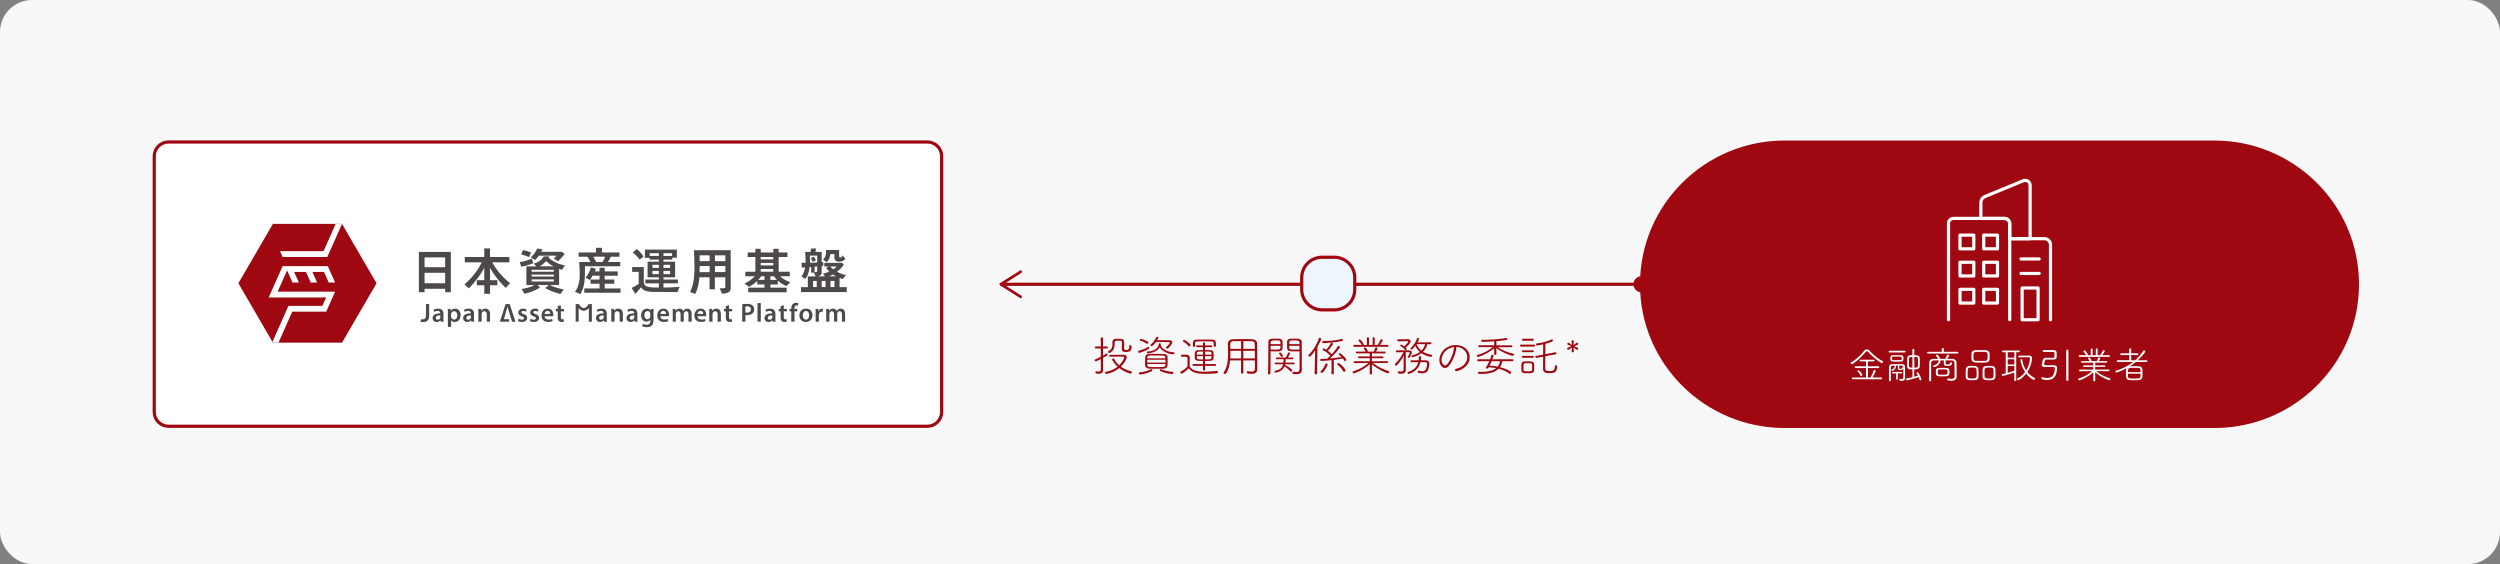 <svg width="780" height="176" fill="none" xmlns="http://www.w3.org/2000/svg"><rect width="100%" height="100%" fill="#808080" stroke="none"/><g clip-path="url(#clip0_20167_24715)"><rect width="780" height="176" rx="10" fill="#F8F8F8"/><path d="M289.324 44.297H52.59c-2.467 0-4.467 1.986-4.467 4.435v79.826c0 2.449 2 4.435 4.467 4.435h236.734c2.467 0 4.468-1.986 4.468-4.435V48.732c0-2.45-2.001-4.435-4.468-4.435z" fill="#fff" stroke="#9F0810" stroke-miterlimit="10"/><path d="M106.702 69.844H85.145l-10.77 18.538 10.77 18.531h21.557l10.778-18.53-10.778-18.54z" fill="#9F0810"/><path d="M88.179 80.177l-.812-1.815h13.575l3.782-8.518h1.993l-4.593 10.333H88.179zm-3.285 26.735l5.09-11.467h.18v-.008l10.424-.007 1.166-2.613H83.822l4.357-9.786h14.095l2.277 5.124h-1.993l-1.473-3.317h-3.617l1.474 3.317h-1.994l-1.473-3.317H91.78l1.473 3.317h-2.001l-1.678-3.786-2.955 6.64h17.932l-2.773 6.227H91.181l-4.294 9.676h-1.993z" fill="#fff"/><path d="M138.887 91.156v-1.048h-6.421v1.048h-1.78V78.602h9.974v12.554h-1.781.008zm0-10.841h-6.421v3.058h6.421v-3.058zm0 4.795h-6.421v3.27h6.421v-3.27zm14.008-4.92h6.028v1.667h-5.334c1.386 2.55 3.325 4.709 5.578 6.508l-1.379 1.47c-1.906-1.845-3.608-3.957-4.893-6.273v3.857h2.285v1.588h-2.285v2.667h-1.796v-2.668h-2.34V87.42h2.34v-3.89c-1.268 2.37-2.931 4.474-4.774 6.438l-1.434-1.213c2.143-1.83 4.215-4.333 5.397-6.899h-5.271V80.19h6.074v-2.683h1.797v2.683h.007zm13.52 1.91c-1.135.484-2.75.993-3.798 1.102l-.48-1.447c1.3-.164 2.6-.524 3.766-1.08l.512 1.424zm-3.238-4.084c.859.18 1.709.423 2.521.798l-.662 1.408c-.772-.375-1.599-.633-2.434-.852l.575-1.354zm11.274 10.904h-2.883c1.118.634 3.08 1.158 4.349 1.393l-1.072 1.408c-1.662-.423-3.262-1.002-4.743-1.846l1.119-.947h-3.475l.733.767c-1.268.876-3.364 1.682-4.853 1.932l-.906-1.47c1.3-.196 2.899-.51 4.002-1.229h-2.49v-5.82h3.128l-.819-.852c1.268-.391 2.505-1.017 3.081-2.253h1.725a4.84 4.84 0 01-.181.407c1.481 1.29 3.175 2.041 5.105 2.37l-.937 1.408c-.3-.102-.591-.196-.891-.313v5.053l.008-.008zm-6.319-9.136c-.378.493-.756.962-1.236 1.353l-1.285-.868a7.618 7.618 0 001.994-2.73l1.631.22c-.064.21-.308.664-.402.797h6.5l.843.72a69.01 69.01 0 01-2.025 2.237l-1.379-.837c.315-.282.575-.571.859-.9h-5.5v.008zm4.673 4.396h-6.934v.602h6.934v-.602zm0 1.502h-6.934v.587h6.934v-.587zm-6.934 1.486v.657h6.934v-.657h-6.934zm4.531-5.734a7.884 7.884 0 01-2.041 1.667h4.365c-.859-.438-1.647-.978-2.324-1.666zm12.103 1.651v1.244c0 2.503-.048 5.264-1.466 7.439l-1.646-.774a6.233 6.233 0 001.071-2.112c.394-1.26.41-2.394.41-3.7 0-1.142-.103-2.292-.15-3.434h3.506c-.299-.556-.575-1.127-.937-1.65h-2.766v-1.323h5.413V77.32h1.875v1.455h5.452v1.322h-2.718a8.734 8.734 0 01-.875 1.65h3.837v1.338h-11.014.008zm4.546 1.596v-1.15h1.615v1.15h4.065v1.338h-4.065v1.189h2.994v1.322h-2.994V90h4.94v1.338H182.3V90h4.759v-1.47h-2.813v-1.322h2.813v-1.19h-2.175c-.244.454-.512.9-.827 1.323l-1.363-.704c.772-.947 1.379-2.026 1.678-3.223l1.544.461c-.102.282-.26.65-.331.798h1.466v.008zm-1.931-4.592c.316.54.607 1.096.891 1.65h1.962a5.964 5.964 0 00.803-1.65h-3.656zm14.441.915l1.237-.978a9.898 9.898 0 00-2.072-2.292l-1.331 1.01c.772.586 1.599 1.454 2.174 2.252l-.008.008z" fill="#4C4948"/><path d="M207.007 89.71v-1.314h4.491v-1.173h-4.491v-.704h3.625v-4.874h-3.625v-.657h2.734v-.57h1.434v-2.55h-9.958v2.596h1.434v.524h2.915v.657h-3.522v4.874h3.522v.704h-4.215v1.173h4.215v1.322c-1.127 0-2.876-.016-3.853-.376-.756-.281-.843-1.063-.843-1.752v-4.263h-3.64v1.502h2.041v3.763c-.71.453-1.45.883-2.207 1.243l1.167 1.878s1.544-1.8 1.796-2.089c.284.54.804.9 1.363 1.11.662.243 1.584.314 2.371.33 2.537.03 5.074.046 7.603.062l.678-1.635c-1.678.14-3.356.203-5.035.219zm0-10.716h2.671v.852h-2.671v-.852zm0 3.63h2.057v.946h-2.057v-.947zm0 1.916h2.057v.993h-2.057v-.993zm-4.301-4.694v-.852h2.852v.852h-2.852zm.858 2.777h1.994v.947h-1.994v-.947zm0 2.91v-.993h1.994v.993h-1.994zm14.656.962c-.15 1.799-.512 3.582-1.3 5.217l-1.615-.618c1.221-2.417 1.363-5.264 1.363-7.924 0-1.697-.079-3.418-.166-5.115h11.472v11.944c0 1.377-1.647 1.588-2.703 1.62l-.724-1.667c.362 0 1.331 0 1.528-.062.15-.047.228-.149.228-.344v-3.043h-3.261v3.77h-1.663v-3.77h-3.175l.016-.008zm3.183-1.596v-1.877h-3.112v1.08c0 .265 0 .523-.016.797h3.128zm0-3.434v-1.799h-3.112v1.8h3.112zm4.916-1.799h-3.262v1.8h3.262v-1.8zm0 3.348h-3.262v1.877h3.262v-1.877zm19.122 6.736v1.439h-12v-1.44h5.09v-.993h-2.269v-1.095a10.532 10.532 0 01-2.616 1.83l-1.363-1.064c1.221-.492 2.285-1.306 3.207-2.237h-2.963v-1.408h3.144v-4.607h-2.403v-1.408h2.403v-1.142h1.678v1.142h3.916v-1.142h1.678v1.142h2.734v1.408h-2.734v4.607h3.475v1.408h-3.01a8.206 8.206 0 003.159 1.846l-1.181 1.228a8.989 8.989 0 01-2.703-1.728v1.228h-2.324v.993h5.09l-.008-.008zm-6.918-3.56h-1.024a9.14 9.14 0 01-.938 1.127h1.962V86.19zm-1.182-5.248h3.916v-.767h-3.916v.767zm3.916 1.095h-3.916v.766h3.916v-.766zm0 1.893h-3.916v.852h3.916v-.852zm.213 2.26h-1.119v1.127h2.056a9.705 9.705 0 01-.937-1.127zm8.698-2.69l-.102-1.495h1.252c.016-.242.016-.508.016-.75 0-.884-.047-1.768-.15-2.644h1.702l.166-1.064h1.544l-.165 1.064h1.938v3.168c.165-.016.315-.032.48-.047v1.228c-.165.016-.315.031-.48.031v2.057c0 .704-.638 1.002-1.237 1.174h2.237l-.559-.9a7.747 7.747 0 001.946-.587 9.896 9.896 0 01-1.008-1.141l.772-.462h-1.332v-1.127h5.547l.528.556c-.528.9-1.332 1.588-2.128 2.221a8.973 8.973 0 002.797 1.017l-.969 1.275-1.024-.344v2.847h2.253v1.557h-14.276v-1.556h2.127v-3.349h2.419l-.496-1.157h-.883v-1.784c-.086.016-.299.016-.48.032-.166 1.243-.497 2.76-1.363 3.707l-1.222-.797c.678-.767 1.025-1.815 1.151-2.809-.229.016-1.017.086-1.017.086l.016-.007zm4.806-3.755h-2.308c.031.75.047 1.486.047 2.237.756-.016 1.497-.047 2.253-.078v-2.16h.008zm-1.134.344c.331.313.543.72.709 1.142l-.969.477a3.956 3.956 0 00-.623-1.126l.891-.493h-.008zm-.166 7.572v1.909h1.15v-1.91h-1.15zm.489-2.714c.283-.016.803-.032.803-.407v-1.408c-.26.016-.543.047-.803.063v1.752zm2.206 2.714v1.909h1.205v-1.91h-1.205zm2.686-8.37c-.102 1.033-.378 1.83-1.15 2.55l-1.111-.86c.757-.704.93-1.486.93-2.488 0-.164 0-.328-.016-.492h4.097v1.783c0 .297.039.508.331.579.292.07.646-.313.764-.72 0 0 .615.814.828 1.197-.379.399-1.08.83-1.978.83-.622 0-1.41-.368-1.41-1.182v-1.197h-1.285zm-.362 6.93h2.143c-.331-.18-.662-.375-.969-.586-.378.211-.756.407-1.166.587h-.008zm2.387-3.09h-2.088c.316.314.662.619 1.025.9.394-.258.74-.57 1.071-.9h-.008zm-1.962 6.439h1.237v-1.91h-1.237v1.909zm-126.235 8.833c0 .954-.354 1.22-.929 1.22h-.623l-.126.845h.851c1.103 0 1.844-.509 1.844-2.026v-3.567h-1.009v3.536l-.008-.008zm5.483-.428c0-.868-.37-1.674-1.654-1.674-.63 0-1.15.172-1.45.352l.197.657a2.131 2.131 0 011.08-.297c.709 0 .811.43.811.696v.062c-1.481-.008-2.379.501-2.379 1.502 0 .603.449 1.181 1.26 1.181.52 0 .938-.219 1.182-.531h.024l.063.438h.914a6.492 6.492 0 01-.055-.955v-1.44l.007.009zm-.992 1.001c0 .063 0 .149-.032.219-.086.29-.386.548-.788.548-.323 0-.575-.18-.575-.572 0-.602.686-.758 1.403-.743v.548h-.008zm4.649-2.676c-.606 0-1.079.251-1.37.705h-.016l-.047-.61h-.891c.016.375.032.797.032 1.322v4.271h1.008V99.93h.016c.205.321.622.532 1.127.532.914 0 1.828-.696 1.828-2.135 0-1.244-.765-2.026-1.687-2.026zm-.362 3.388a.924.924 0 01-.89-.704 1.028 1.028 0 01-.032-.274v-.61c0-.078.016-.172.04-.25a.95.95 0 01.906-.743c.646 0 .992.57.992 1.275 0 .782-.378 1.314-1.024 1.314l.008-.008zm6.239-1.713c0-.868-.371-1.674-1.655-1.674-.63 0-1.15.172-1.45.352l.197.657a2.131 2.131 0 011.08-.297c.709 0 .811.43.811.696v.062c-1.481-.008-2.379.501-2.379 1.502 0 .603.449 1.181 1.261 1.181.52 0 .937-.219 1.181-.531h.024l.063.438h.914a6.633 6.633 0 01-.055-.955v-1.44l.008.009zm-.993 1.001c0 .063 0 .149-.032.219-.086.29-.386.548-.787.548-.323 0-.576-.18-.576-.572 0-.602.686-.758 1.403-.743v.548h-.008zm4.555-2.676c-.67 0-1.103.376-1.276.69h-.024l-.047-.595h-.89c.023.344.031.727.031 1.18v2.793h1.024V98.03c0-.118 0-.235.04-.329.11-.305.386-.587.788-.587.551 0 .764.43.764 1.001v2.246h1.008v-2.363c0-1.26-.724-1.705-1.426-1.705l.008.008zm6.272-1.433l-1.781 5.507h2.907V99.6h-1.638c.362-1.275 1.047-3.692 1.111-3.927h.015c.079.32 1.395 4.709 1.395 4.709h1.087l-1.804-5.507h-1.292v-.008zm5.648 3.131c-.512-.18-.701-.305-.701-.555 0-.25.197-.415.559-.415.363 0 .678.133.851.227l.197-.712c-.228-.125-.614-.234-1.063-.234-.93 0-1.513.547-1.513 1.251 0 .47.323.892 1.103 1.158.496.172.662.313.662.579 0 .266-.197.438-.639.438-.362 0-.795-.149-1.032-.29l-.197.728c.3.164.733.281 1.222.281 1.063 0 1.631-.524 1.631-1.243-.008-.587-.347-.955-1.072-1.22l-.008.007zm3.719 0c-.512-.18-.701-.305-.701-.555 0-.25.197-.415.559-.415.362 0 .678.133.851.227l.197-.712c-.229-.125-.615-.234-1.064-.234-.929 0-1.512.547-1.512 1.251 0 .47.323.892 1.103 1.158.496.172.661.313.661.579 0 .266-.197.438-.638.438a2.28 2.28 0 01-1.032-.29l-.197.728c.3.164.733.281 1.221.281 1.064 0 1.631-.524 1.631-1.243-.008-.587-.346-.955-1.071-1.22l-.008.007zm3.814-1.698c-1.284 0-1.962 1.041-1.962 2.144 0 1.22.764 2.01 2.064 2.01.576 0 1.056-.109 1.403-.242l-.15-.696c-.307.117-.638.18-1.111.18-.638 0-1.213-.313-1.237-1.033h2.679c.016-.086.032-.235.032-.422 0-.876-.426-1.932-1.726-1.932l.008-.008zm-.993 1.66c.04-.408.307-.97.93-.97.677 0 .843.601.827.97h-1.765.008zm5.066-2.702l-.985.235v.899h-.575v.751h.575v1.87c0 .524.102.883.315 1.11.189.204.504.329.875.329.323 0 .583-.039.732-.102l-.015-.766a1.586 1.586 0 01-.394.046c-.386 0-.52-.25-.52-.735v-1.76h.961v-.75h-.961V95.25l-.008.008zm14.339 2.717c0-.868-.37-1.674-1.654-1.674-.63 0-1.15.172-1.45.352l.197.657a2.131 2.131 0 011.08-.297c.709 0 .811.43.811.696v.062c-1.481-.008-2.379.501-2.379 1.502 0 .603.449 1.181 1.26 1.181.52 0 .938-.219 1.182-.531h.024l.063.438h.914a6.492 6.492 0 01-.055-.955v-1.44l.007.009zm-.992 1.001c0 .063 0 .149-.032.219-.087.29-.386.548-.788.548-.323 0-.575-.18-.575-.572 0-.602.686-.758 1.403-.743v.548h-.008zm4.592-2.676c-.67 0-1.103.376-1.276.69h-.024l-.047-.595h-.891c.024.344.032.727.032 1.18v2.793h1.024V98.03c0-.118 0-.235.04-.329.11-.305.386-.587.787-.587.552 0 .765.43.765 1.001v2.246h1.008v-2.363c0-1.26-.725-1.705-1.426-1.705l.008.008zm5.941 1.675c0-.868-.37-1.674-1.654-1.674-.63 0-1.15.172-1.45.352l.197.657a2.131 2.131 0 011.08-.297c.709 0 .811.43.811.696v.062c-1.481-.008-2.379.501-2.379 1.502 0 .603.449 1.181 1.26 1.181.52 0 .938-.219 1.182-.531h.024l.063.438h.914a6.492 6.492 0 01-.055-.955v-1.44l.007.009zm-.984 1.001c0 .063 0 .149-.032.219-.087.29-.386.548-.788.548-.323 0-.575-.18-.575-.572 0-.602.685-.758 1.402-.743v.548h-.007zm5.128-2.049h-.016c-.189-.329-.552-.618-1.158-.618-.962 0-1.82.79-1.82 2.096 0 1.126.709 1.948 1.701 1.948.528 0 .938-.235 1.166-.587h.016v.344c0 .861-.496 1.205-1.15 1.205-.489 0-.914-.157-1.166-.305l-.221.759c.347.211.891.32 1.403.32.551 0 1.126-.117 1.544-.485.417-.375.591-.97.591-1.807v-2.252c0-.548.016-.877.031-1.142h-.882l-.039.531v-.007zm-.127 1.705c0 .117-.015.25-.039.36a.86.86 0 01-.819.602c-.631 0-.977-.548-.977-1.228 0-.806.417-1.299.985-1.299.425 0 .717.274.819.642a.97.97 0 01.031.266v.657zm4.137-2.332c-1.284 0-1.961 1.041-1.961 2.144 0 1.22.764 2.01 2.064 2.01.575 0 1.056-.109 1.402-.242l-.149-.696c-.308.117-.639.18-1.111.18-.639 0-1.214-.313-1.237-1.033h2.678c.016-.086.032-.235.032-.422 0-.876-.426-1.932-1.726-1.932l.008-.008zm-.992 1.66c.039-.408.307-.97.929-.97.678 0 .843.601.828.97h-1.765.008zm8.431-1.66c-.331 0-.583.079-.804.236a1.506 1.506 0 00-.496.5h-.016c-.173-.438-.583-.735-1.111-.735-.678 0-1.04.367-1.237.68h-.024l-.039-.586h-.875c.024.344.032.727.032 1.18v2.793h.985v-2.354c0-.117.016-.227.055-.329.087-.281.347-.57.725-.57.472 0 .693.39.693.946v2.3h.985v-2.386c0-.118.024-.235.047-.337.11-.289.363-.532.709-.532.489 0 .717.392.717 1.056v2.199h.985v-2.347c0-1.275-.677-1.721-1.339-1.721l.008.008zm4.159 0c-1.284 0-1.962 1.041-1.962 2.144 0 1.22.764 2.01 2.064 2.01.576 0 1.056-.109 1.403-.242l-.15-.696c-.307.117-.638.18-1.111.18-.638 0-1.213-.313-1.237-1.033h2.679c.016-.086.032-.235.032-.422 0-.876-.426-1.932-1.726-1.932l.008-.008zm-.993 1.66c.04-.408.308-.97.93-.97.678 0 .843.601.827.97h-1.765.008zm5.863-1.66c-.67 0-1.104.376-1.277.69h-.023l-.048-.595h-.89c.024.344.031.727.031 1.18v2.793h1.025V98.03c0-.118 0-.235.039-.329.11-.305.386-.587.788-.587.551 0 .764.43.764 1.001v2.246h1.009v-2.363c0-1.26-.725-1.705-1.426-1.705l.008.008zm3.955-1.042l-.985.235v.899h-.575v.751h.575v1.87c0 .524.102.883.315 1.11.189.204.504.329.875.329.323 0 .583-.039.732-.102l-.015-.766a1.586 1.586 0 01-.394.046c-.386 0-.52-.25-.52-.735v-1.76h.961v-.75h-.961V95.25l-.008.008zm5.672-.438c-.686 0-1.182.047-1.545.118v5.428h1.001v-2.073c.134.024.307.032.496.032.717 0 1.348-.188 1.749-.587.315-.297.481-.728.481-1.252s-.213-.946-.544-1.22c-.354-.297-.898-.446-1.638-.446zm-.048 2.722c-.205 0-.37-.007-.496-.039v-1.861c.11-.024.307-.047.583-.047.701 0 1.127.328 1.127.938 0 .642-.465 1.01-1.222 1.01h.008zm4.295-2.972h-1.024v5.797h1.024V94.57zm4.569 3.405c0-.868-.37-1.674-1.655-1.674-.63 0-1.15.172-1.449.352l.197.657a2.124 2.124 0 011.079-.297c.709 0 .811.43.811.696v.062c-1.481-.008-2.379.501-2.379 1.502 0 .603.449 1.181 1.261 1.181.52 0 .937-.219 1.182-.531h.023l.063.438h.914a6.633 6.633 0 01-.055-.955v-1.44l.008.009zm-.985 1.001c0 .063 0 .149-.032.219-.086.29-.386.548-.787.548-.323 0-.576-.18-.576-.572 0-.602.686-.758 1.403-.743v.548h-.008zm3.585-3.718l-.985.235v.899h-.575v.751h.575v1.87c0 .524.102.883.315 1.11.189.204.504.329.874.329.324 0 .584-.039.733-.102l-.016-.766a1.57 1.57 0 01-.393.046c-.387 0-.52-.25-.52-.735v-1.76h.961v-.75h-.961V95.25l-.008.008zm2.829-.39c-.346.328-.488.845-.488 1.353v.172h-.544v.75h.544v3.232h1.008v-3.231h.875v-.751h-.883v-.203c0-.493.174-.908.678-.908.181 0 .323.032.425.07l.071-.774a2.022 2.022 0 00-.646-.101c-.346 0-.748.11-1.048.383l.008.008zm4.128 1.432c-1.213 0-2.072.799-2.072 2.105s.875 2.049 2.009 2.049c1.024 0 2.056-.657 2.056-2.12 0-1.212-.795-2.041-1.993-2.041v.008zm-.031 3.435c-.615 0-.993-.58-.993-1.346 0-.665.291-1.345 1-1.345.71 0 .97.712.97 1.33 0 .797-.402 1.36-.977 1.36zm3.932-2.582h-.032l-.031-.758h-.883c.024.36.032.743.032 1.282v2.699h1.008v-2.057a1.8 1.8 0 01.032-.313c.086-.446.417-.759.906-.759.126 0 .213.016.299.031v-.946a1.097 1.097 0 00-.236-.023c-.426 0-.898.289-1.095.852v-.008zm6.956-.853c-.331 0-.583.079-.803.236a1.518 1.518 0 00-.497.5h-.015c-.174-.438-.583-.735-1.111-.735-.678 0-1.04.367-1.237.68h-.024l-.039-.586h-.875c.024.344.032.727.032 1.18v2.793h.984v-2.354c0-.117.016-.227.056-.329.086-.281.346-.57.724-.57.473 0 .694.39.694.946v2.3h.985v-2.386c0-.118.023-.235.047-.337.11-.289.362-.532.709-.532.488 0 .717.392.717 1.056v2.199h.985v-2.347c0-1.275-.678-1.721-1.34-1.721l.008.008zm-80.214-.19c-.883 0-1.497-1.243-1.497-1.243h-1.032v5.507h.937V96.08c.323.485.906.86 1.592.86.685 0 1.268-.368 1.591-.86v4.294h.938v-5.507h-1.032s-.615 1.244-1.497 1.244z" fill="#4C4948"/><path d="M343.444 112.028c-1.222.626-1.411.704-1.553.704a.324.324 0 01-.33-.321c0-.133.063-.25.228-.32a25.703 25.703 0 001.662-.775v-2.589h-1.544c-.213 0-.323-.156-.323-.305 0-.157.11-.321.323-.321h1.544l-.015-2.511c0-.242.189-.36.362-.36s.347.118.347.345v2.526h1.189c.213 0 .308.157.308.305 0 .157-.095.321-.308.321h-1.189v2.222c.331-.188.654-.399.977-.611a.294.294 0 01.134-.039c.157 0 .339.149.339.321 0 .188-.134.329-1.45 1.048v2.034c0 .211 0 1.158.016 1.635v.039c0 .735-.331 1.236-1.324 1.236-.457 0-1.072-.024-1.072-.423 0-.172.119-.344.323-.344h.056c.244.039.464.078.654.078.386 0 .646-.148.653-.641v-3.254h-.007zm1.725 4.639c-.213 0-.362-.188-.362-.376 0-.149.094-.282.307-.321a7.87 7.87 0 003.593-1.58c-1.182-1.079-1.718-2.057-1.718-2.237 0-.18.213-.305.386-.305.11 0 .197.039.252.133a6.71 6.71 0 001.552 1.979c1.001-.97 1.568-2.182 1.568-2.409 0-.157-.11-.282-.386-.282h-1.859c-.78 0-1.608 0-2.143.016-.189 0-.284-.149-.284-.29 0-.156.095-.305.284-.305h4.136c.693 0 1.056.321 1.056.775 0 .399-.646 1.768-1.852 2.925.843.61 1.891 1.103 3.16 1.44.189.054.283.195.283.344 0 .195-.134.383-.401.383-.213 0-1.899-.477-3.522-1.744-1.86 1.525-3.766 1.846-4.058 1.846l.008.008zm6.114-6.853c-1.182 0-1.269-.438-1.269-.985 0-.399.016-1.009.016-1.58v-.415c0-.555-.346-.555-.992-.555-.308 0-.599.015-.788.023-.323.024-.481.211-.481.555 0 1.463-.079 2.371-1.418 3.192a.445.445 0 01-.244.078.381.381 0 01-.386-.36c0-.109.055-.195.173-.266 1.087-.547 1.182-1.306 1.182-2.338v-.454c0-.493.283-.954 1.016-.986.268-.015.591-.023.953-.023 1.419 0 1.686.156 1.686 1.463 0 .547-.015 1.087-.015 1.541 0 .414.244.492.614.492.859 0 1.009-.242 1.009-1.251 0-.172.157-.266.323-.266.378 0 .378.266.378.438 0 1.572-.764 1.689-1.741 1.689l-.016.008zm4.175.266c-.244 0-.362-.172-.362-.344 0-.148.078-.281.268-.336 1.032-.266 1.969-.626 2.718-1.126a.295.295 0 01.173-.055c.173 0 .307.148.307.32 0 .11-.055.227-.197.321-1.181.72-2.663 1.22-2.907 1.22zm.252 6.759c-.252 0-.386-.172-.386-.344s.118-.329.363-.344c1.111-.063 2.426-.439 3.372-.931a.412.412 0 01.149-.039c.19 0 .323.172.323.344a.305.305 0 01-.189.289c-1.008.509-2.891 1.025-3.632 1.025zm2.025-9.629c-.591-.384-1.316-.743-1.914-.908-.134-.039-.19-.133-.19-.25 0-.156.119-.329.323-.329.268 0 1.568.517 2.144.877.133.093.189.195.189.32 0 .188-.15.36-.347.36a.388.388 0 01-.197-.062l-.008-.008zm5.279 7.822a77.756 77.756 0 01-4.404-.016c-.867-.023-1.285-.461-1.316-1.064a23.167 23.167 0 01-.024-1.126c0-.508.016-1.009.024-1.369.016-.516.417-1.009 1.276-1.025.725-.015 1.434-.023 2.167-.023.733 0 1.513.016 2.34.023.733.016 1.166.439 1.19.947.023.344.039.853.039 1.353 0 .438-.016.861-.039 1.213-.04.61-.465 1.063-1.261 1.087h.008zm-.875-7.408c.308 1.103 1.552 2.073 4.019 2.284.189.016.283.157.283.29 0 .172-.118.344-.362.344-.481 0-3.136-.321-4.215-2.206-.922 1.651-3.388 1.901-3.751 1.901a.284.284 0 01-.291-.29c0-.132.094-.265.268-.281 2.024-.117 3.411-1.064 3.411-2.284v-.039c0-.157.15-.243.292-.243.189 0 .386.11.386.251v.023l-.04.242v.008zm1.489 4.623h-5.704v.876h5.704v-.876zm-.015-.446c0-.062-.016-.133-.016-.187-.024-.423-.229-.665-.788-.681-.748-.016-1.647-.023-2.521-.023-.536 0-1.056 0-1.537.015-.59.016-.803.321-.819.689v.187h5.681zm-5.673 1.776v.227c.016.454.268.68.819.704.599.015 1.3.023 2.009.023.71 0 1.434-.015 2.065-.023.48-.016.748-.25.78-.689 0-.062.015-.156.015-.242h-5.688zm3.065-7.415c.859-.016 1.993-.016 2.923-.016h.977c.551.016.843.25.843.626 0 .649-1.229 1.994-1.607 1.994-.197 0-.379-.187-.379-.359a.19.19 0 01.095-.173c.764-.531 1.142-1.22 1.142-1.353 0-.094-.094-.148-.291-.148h-4.081a8.66 8.66 0 01-1.017 1.142.465.465 0 01-.291.117c-.189 0-.363-.149-.363-.321 0-.078.04-.156.134-.242.78-.681 1.151-1.213 1.663-2.206a.308.308 0 01.283-.172c.189 0 .386.148.386.344a.346.346 0 01-.039.156l-.362.603-.016.008zm4.648 10.544c-.378 0-2.222-.266-3.577-.915-.134-.063-.189-.157-.189-.266 0-.172.134-.344.331-.344.04 0 .095.015.15.039 1.008.469 2.332.743 3.364.774.244 0 .362.157.362.336 0 .188-.149.384-.441.384v-.008zm3.121-5.391c-.197 0-.308-.156-.308-.32 0-.165.111-.337.323-.337h.804c.883 0 1.607.039 1.607 1.087 0 .783-.023 1.659-.023 2.637 1.055 1.329 2.426 1.58 4.53 1.58 1.363 0 2.813-.149 3.869-.227h.039c.244 0 .378.172.378.36 0 .172-.134.344-.402.375-.866.094-2.166.172-3.443.172-3.459 0-4.309-.649-5.318-1.744-.898.993-1.93 1.674-2.167 1.674a.402.402 0 01-.386-.383c0-.118.063-.227.197-.306.749-.414 1.45-.891 2.009-1.541.016-.68.024-1.306.024-1.861v-.603c0-.383-.197-.555-.614-.571h-1.111l-.008.008zm2.009-3.371c-.402-.555-1.19-1.119-1.584-1.33-.094-.055-.134-.117-.134-.203 0-.172.189-.344.386-.344.402 0 1.686 1.087 1.891 1.329a.381.381 0 01.095.243c0 .242-.213.454-.418.454-.079 0-.173-.04-.244-.149h.008zm5.208 6.195v1.158c0 .211-.158.32-.331.32-.158 0-.331-.109-.331-.32v-1.158l-3.026.016c-.173 0-.267-.149-.267-.29 0-.133.094-.281.267-.281l3.026.015v-.985c-1.741 0-2.529 0-2.561-.994a15.285 15.285 0 01-.016-.821c0-.915.079-1.541 1.23-1.557.401 0 .874-.015 1.355-.015l-.016-.915h-1.859c-.174 0-.268-.133-.268-.282a.26.26 0 01.268-.266l1.859.016v-.65c0-.195.173-.305.331-.305.173 0 .331.11.331.305v.65l1.969-.016c.19 0 .268.133.268.266 0 .149-.078.282-.268.282h-1.969v.915c.52 0 1.016 0 1.473.015.883.016 1.166.462 1.182.955.016.281.016.532.016.798 0 .93-.024 1.556-1.222 1.595-.425.016-.937.024-1.449.024v.985l3.199-.015c.173 0 .267.148.267.281 0 .149-.094.29-.267.29l-3.199-.016h.008zm2.663-6.97c-.016-.453-.174-.625-.725-.641-.552-.016-1.726-.023-2.758-.023-.669 0-1.284.015-1.631.023-.52.016-.669.188-.693.587v.852c0 .157-.158.251-.331.251-.323 0-.347-.149-.347-.743 0-.955.111-1.502 1.261-1.518.788-.016 1.757-.016 2.702-.016.686 0 1.364 0 1.986.016 1.229.024 1.261.72 1.261 1.69 0 .32-.016.532-.379.532-.173 0-.331-.079-.331-.251v-.759h-.015zm-3.317 2.511c-1.608 0-1.915.024-1.938.611 0 .117-.016.242-.016.359h1.954v-.97zm0 1.424h-1.954c0 .157.016.305.016.438.015.376.252.555.74.571.323.016.749.016 1.206.016v-1.025h-.008zm2.647-.821c-.024-.603-.347-.603-2.009-.603v.97h2.009v-.375.008zm-2.009.821v1.025c.465 0 .938 0 1.3-.016.725-.023.725-.454.725-1.009h-2.025zm16.301 4.005v.039c0 .743-.331 1.487-1.804 1.487-.331 0-.709-.04-1.166-.118-.213-.039-.323-.195-.323-.36 0-.187.118-.344.331-.344h.063c.457.078.819.133 1.126.133.709 0 1.032-.266 1.032-.946 0-.681-.015-1.573-.015-2.55h-3.617l.016 3.778c0 .242-.173.344-.362.344-.174 0-.363-.11-.363-.344v-3.778h-3.427c-.15 1.517-.481 2.98-1.221 4.012a.46.46 0 01-.386.212c-.213 0-.402-.157-.402-.344 0-.063.023-.133.063-.196 1.126-1.596 1.339-3.841 1.339-5.961 0-.993-.055-1.971-.063-2.816v-.023c0-.97.591-1.463 1.686-1.486 1.048-.024 2.104-.055 3.175-.055.883 0 1.797.016 2.734.055.883.023 1.497.508 1.513 1.33.039 1.916.024 5.014.055 6.484l.016 1.447zm-5.058-5.655h-3.349c0 .25.016.508.016.774 0 .532-.016 1.064-.055 1.612h3.388v-2.386zm0-3.027c-.788 0-1.576.023-2.372.039-.654.015-1.008.328-1.008.97 0 .422.016.907.023 1.408h3.349v-2.417h.008zm4.294 2.417c0-.532-.016-1.009-.024-1.408-.016-.587-.244-.947-.961-.97a94.977 94.977 0 00-2.608-.039v2.417h3.601-.008zm-3.601.61v2.378h3.617c0-.798 0-1.619-.016-2.378h-3.601zm7.714 7.04c.095-2.488.095-6.86.11-9.707 0-1.103.765-1.127 2.104-1.127.473 0 .953 0 1.205.016.694.023 1.088.414 1.111.892.016.375.024.774.024 1.173 0 .281-.016.555-.016.821-.016.556-.323 1.009-1.189 1.048a26.912 26.912 0 01-2.561-.015v1.369c0 1.611-.016 3.606-.055 5.514 0 .227-.189.344-.378.344s-.363-.117-.363-.32v-.016l.008.008zm3.9-9.121c0-1.157-.016-1.157-1.528-1.157-1.513 0-1.584.054-1.584 1.157h3.112zm-3.104.516v1.158c.346.024.953.024 1.473.024 1.607 0 1.631-.016 1.631-1.182h-3.104zm4.562 5.742c-.016.078-.024.172-.056.25.016 0 .04.016.056.016.212.094 2.166 1.181 2.166 1.674 0 .195-.173.399-.362.399a.297.297 0 01-.213-.117c-.441-.556-1.26-1.158-1.804-1.526-.654 1.572-2.506 1.917-2.797 1.917-.229 0-.323-.149-.323-.29 0-.133.079-.281.252-.305 1.497-.266 2.182-.892 2.435-2.01l-2.356.023a.26.26 0 01-.268-.266.26.26 0 01.268-.266h2.434a7.98 7.98 0 00.04-.782v-.289l-2.12.015c-.189 0-.283-.133-.283-.25 0-.149.094-.282.283-.282h2.837c.212-.383.417-.758.685-1.408a.294.294 0 01.284-.172c.173 0 .378.133.378.305 0 .149-.607 1.119-.709 1.275h1.473a.26.26 0 01.268.266.26.26 0 01-.268.266l-2.182-.015v.281c0 .266-.016.532-.04.798h2.6c.19 0 .268.133.268.266s-.078.266-.268.266l-2.678-.023v-.016zm-1.3-2.401c-.158-.345-.418-.626-.591-.877-.024-.039-.04-.062-.04-.109 0-.133.174-.25.331-.25.347 0 .875.821.875 1.048 0 .195-.189.344-.347.344-.094 0-.173-.055-.228-.156zm4.301-1.596c-.496 0-.961-.016-1.229-.024-.858-.039-1.166-.492-1.181-1.048-.016-.242-.016-.477-.016-.735 0-.415.016-.837.023-1.259.016-.493.386-.861 1.088-.892.252-.016.764-.016 1.26-.016.363 0 .725 0 .954.016.977.039 1.26.555 1.26 1.064 0 .266.016 1.118.016 6.781 0 .642.024 1.213.024 1.674 0 .814-.284 1.557-1.757 1.557-1.017 0-1.19-.117-1.19-.399 0-.172.118-.344.323-.344h.055c.347.055.63.078.875.078.646 0 .953-.227.961-.954.016-.438.016-.931.016-1.463 0-1.103-.016-2.339-.016-3.442v-.625c-.418.023-.961.039-1.458.039l-.008-.008zm1.45-2.261c0-1.157-.11-1.157-1.591-1.157-1.608 0-1.608.023-1.608 1.157h3.199zm.008.516h-3.215c0 1.182.016 1.182 1.671 1.182.559 0 1.189 0 1.544-.024v-1.158zm4.719 8.59l.173-7.166c-1.315 1.972-1.686 1.972-1.78 1.972a.343.343 0 01-.347-.337.37.37 0 01.118-.281c1.3-1.275 2.529-3.098 3.136-5.03.055-.172.189-.25.323-.25.197 0 .418.156.418.375s-.576 1.439-1.151 2.417l-.149 8.3c-.016.226-.197.336-.386.336-.174 0-.347-.11-.347-.321v-.015h-.008zm5.302-4.107c-1.489.156-2.734.242-3.293.242-.157 0-.252-.156-.252-.305 0-.156.095-.32.252-.32.63 0 1.269-.039 1.915-.079.323-.265.654-.586 1-.93-.599-.626-1.513-1.33-2.253-1.69a.28.28 0 01-.173-.25c0-.157.133-.305.33-.305.134 0 .292.078.804.383.457-.493 1.048-1.306 1.363-1.979a.315.315 0 01.307-.188c.19 0 .402.149.402.329 0 .18-.866 1.439-1.591 2.151.465.328.914.735 1.245 1.079.732-.813 1.434-1.705 1.82-2.409a.32.32 0 01.291-.156c.197 0 .418.133.418.328 0 .415-1.852 2.456-3.081 3.567a51.151 51.151 0 003.593-.438 11.061 11.061 0 00-.764-.735c-.079-.063-.111-.133-.111-.196 0-.148.158-.281.323-.281.308 0 2.025 1.58 2.025 2.049 0 .227-.173.399-.362.399a.301.301 0 01-.268-.157 8.962 8.962 0 00-.473-.641c-.819.156-1.781.321-2.797.454l.024 4.216c0 .195-.189.289-.378.289-.174 0-.363-.094-.363-.289l.024-4.138h.023zm-3.466 3.629c0-.062.023-.148.11-.226.733-.704 1.056-1.307 1.458-2.206a.284.284 0 01.267-.172c.19 0 .379.148.379.328 0 .321-1.19 2.605-1.836 2.605-.213 0-.378-.156-.378-.329zm.898-8.932c-.229 0-.331-.157-.331-.321s.11-.337.292-.337c1.701-.054 3.671-.109 5.593-.625.056-.016.095-.016.134-.016.229 0 .379.156.379.321 0 .133-.095.266-.308.32-1.702.399-5.397.65-5.759.65v.008zm6.145 8.721c-.362-.68-1.087-1.517-1.701-1.979a.254.254 0 01-.119-.227c0-.156.158-.32.363-.32.441 0 2.198 1.791 2.198 2.315a.422.422 0 01-.402.422.36.36 0 01-.331-.211h-.008zm9.338-2.557c1.607 1.275 3.001 1.955 4.751 2.503.196.062.291.211.291.344 0 .188-.15.375-.402.375-.331 0-2.852-1.009-4.995-2.808l.039 2.855c0 .227-.173.329-.362.329-.173 0-.347-.11-.347-.321l.024-2.871c-2.127 1.886-4.751 2.855-4.971 2.855-.229 0-.379-.156-.379-.328 0-.133.079-.266.292-.344 1.899-.649 3.143-1.307 4.672-2.589l-4.365.054c-.189 0-.291-.148-.291-.305 0-.148.11-.289.291-.289l4.743.023v-.97l-3.372.016c-.189 0-.284-.133-.284-.282 0-.133.095-.281.284-.281l3.364.015-.015-.969-4.019.015a.277.277 0 01-.291-.281c0-.149.094-.29.291-.29l2.734.016a5.22 5.22 0 00-.52-.892.197.197 0 01-.055-.133c0-.149.158-.266.347-.266.417 0 .819.861.914 1.127.015.039.015.078.015.109v.055h1.86c.157-.29.362-.798.425-1.103.04-.149.174-.211.323-.211.189 0 .402.117.402.328 0 .063-.157.493-.441.986l2.695-.016c.189 0 .283.149.283.282 0 .148-.094.289-.283.289l-3.979-.015v.969l3.309-.015c.189 0 .283.148.283.281 0 .149-.094.282-.283.282l-3.325-.016-.016.97 4.767-.023c.197 0 .291.156.291.305s-.094.289-.283.289l-4.436-.054h.024zm-5.839-5.022a.301.301 0 01-.307-.305c0-.157.11-.305.307-.305l2.317.015c-.244-.453-.615-.876-.954-1.251a.165.165 0 01-.055-.118c0-.156.197-.32.402-.32.347 0 1.284 1.353 1.284 1.689h.938l-.016-2.088c0-.211.174-.305.331-.305.173 0 .331.094.331.305v2.088h1.142v-2.088c0-.211.158-.305.331-.305.158 0 .323.094.323.305l-.015 2.088h.874c.363-.438.709-1.087.914-1.517.079-.172.213-.243.347-.243.189 0 .378.149.378.344 0 .157-.552.986-.914 1.408l2.395-.015c.213 0 .323.148.323.305 0 .148-.11.305-.323.305h-10.368l.015.008zm13.22 1.713c-.189 0-.284-.149-.284-.29s.11-.305.292-.305a94.535 94.535 0 012.339-.023c.576 0 1.127.015 1.553.023.457.016.827.211.827.649 0 .384-.512 1.291-.646 1.486-.095.133-.213.188-.323.188-.158 0-.307-.117-.307-.266 0-.054.015-.109.055-.156.535-.782.559-1.087.559-1.142 0-.133-.11-.188-.347-.204h-.882c0 .454.016 3.114.016 3.779 0 .211 0 1.157.015 1.634v.024c0 .743-.386 1.291-1.449 1.291-.426 0-1.072-.016-1.072-.439 0-.172.118-.344.308-.344h.055c.268.039.52.079.732.079.426 0 .71-.149.725-.65 0-.555.016-3.246.016-3.246 0-.383.016-.759.016-1.079-.607 1.126-1.277 2.127-2.104 2.988-.094.094-.197.148-.291.148a.38.38 0 01-.363-.375c0-.078.04-.188.134-.266.953-.876 1.86-2.151 2.569-3.551l-2.143.039h-.016l.016.008zm.504-3.434a.301.301 0 01-.307-.306c0-.156.11-.32.307-.32 0 0 2.332-.024 2.986-.024.559 0 .859.282.859.65 0 .61-1.111 1.595-1.552 1.955.228.227.307.344.307.462 0 .187-.158.32-.323.32-.079 0-.158-.039-.229-.117-.401-.532-.953-.876-1.339-1.119-.063-.039-.11-.109-.11-.172a.3.3 0 01.291-.289c.079 0 .386.117.938.547.669-.555 1.229-1.251 1.229-1.462 0-.118-.11-.172-.268-.172-.512 0-2.789.054-2.789.054h-.016l.016-.007zm6.752 4.615c.173 0 .331.094.331.32 0 .329-.024.65-.063.97.599 0 1.142.016 1.434.016.859.016 1.229.399 1.229 1.048 0 .094-.024 1.087-.386 1.94-.347.782-1.072 1.08-1.875 1.08-.378 0-.749-.063-1.127-.173-.158-.054-.228-.172-.228-.305 0-.172.11-.359.291-.359.039 0 .079.015.118.023.307.11.654.188.993.188.465 0 .898-.157 1.15-.649.197-.384.378-1.252.378-1.659 0-.36-.228-.555-.709-.555-.268 0-.78.015-1.378.015-.749 3.043-3.64 3.653-3.68 3.653a.33.33 0 01-.347-.328c0-.133.071-.25.213-.29 1.915-.602 2.829-1.744 3.16-3.035-.859 0-1.726 0-2.159.016a.28.28 0 01-.292-.289c0-.157.095-.305.292-.305.441 0 1.355-.016 2.261-.016.024-.266.055-.532.055-.798v-.188c0-.195.174-.305.331-.305l.008-.015zm2.301-3.732a4.946 4.946 0 01-1.34 2.378c.67.415 1.513.736 2.569.908.189.023.268.156.268.305 0 .172-.134.36-.387.36-.118 0-1.567-.188-2.93-1.142-1.3 1.009-2.758 1.275-2.758 1.275a.316.316 0 01-.331-.321c0-.133.079-.25.244-.289.962-.243 1.757-.603 2.372-1.049a5.48 5.48 0 01-1.458-1.924c-.78 1.119-1.016 1.173-1.142 1.173-.173 0-.347-.133-.347-.289 0-.07.024-.149.111-.211.819-.735 1.607-2.011 1.93-2.941.039-.11.134-.149.252-.149.189 0 .386.11.386.282 0 .133-.284.704-.512 1.087l4.073-.039c.197 0 .292.148.292.289 0 .157-.095.305-.292.305h-.993l-.007-.008zm-3.357 0c.323.759.788 1.463 1.513 2.034a4.3 4.3 0 001.166-2.034h-2.679zm12.425 1.222c0 1.236-1.764 6.234-3.561 6.234-.693 0-1.741-.907-1.741-2.472 0-2.112 1.875-4.693 5.129-4.693 2.301 0 4.326 1.463 4.326 3.802 0 3.269-3.656 4.333-4.129 4.333-.291 0-.457-.188-.457-.375 0-.157.118-.329.402-.384 1.804-.383 3.411-1.619 3.411-3.629 0-1.862-1.662-3.168-3.577-3.168a.38.38 0 01.19.344l.007.008zm-4.609 3.708c0 .907.552 1.728 1.088 1.728.914 0 2.568-3.191 2.757-5.428.016-.157.055-.266.134-.329-2.521.243-3.979 2.37-3.979 4.029zm17.5-3.999c1.458.994 3.16 1.651 4.806 2.034.197.039.284.172.284.305 0 .188-.173.383-.417.383-.284 0-2.892-.782-5.09-2.409l.023 1.823c0 .188-.173.289-.346.289-.189 0-.363-.109-.363-.289l.016-1.791c-2.159 1.846-4.845 2.722-5.034 2.722-.213 0-.379-.172-.379-.345 0-.117.079-.25.284-.305 1.741-.492 3.333-1.29 4.712-2.417l-4.247.016a.3.3 0 01-.307-.305c0-.149.094-.29.291-.29h4.688l-.016-1.235c-1.3.093-2.545.148-3.411.148h-.284c-.228 0-.347-.156-.347-.321 0-.164.111-.305.331-.305h.52c1.891 0 4.539-.133 6.847-.555.024 0 .063-.016.095-.016.212 0 .323.172.323.337 0 .133-.079.266-.229.289-.882.149-2.009.282-3.144.376l-.023 1.29h4.711c.197 0 .292.149.292.29 0 .156-.095.305-.292.305l-4.301-.016.007-.008zm1.458 4.389c-.15.719-.402 1.345-.78 1.877 1.41.344 2.584.821 3.364 1.384a.353.353 0 01.158.306c0 .195-.158.398-.378.398a.352.352 0 01-.229-.093c-.859-.681-2.009-1.182-3.325-1.518-1.056 1.08-2.797 1.619-5.436 1.619-.78 0-.977-.015-.977-.336 0-.172.118-.329.347-.329h.015c.245.016.465.016.694.016 1.954 0 3.537-.321 4.569-1.142a15.537 15.537 0 00-2.316-.282c-.213.36-.378.415-.52.415-.173 0-.331-.094-.331-.25 0-.055.024-.118.063-.188.402-.595.725-1.236 1.009-1.877l-3.443.015c-.197 0-.308-.156-.308-.32 0-.149.111-.306.308-.306l3.679.024c.15-.399.292-.814.418-1.197.055-.172.204-.242.346-.242.189 0 .363.109.363.266 0 .062-.229.688-.418 1.173l6.256-.024c.213 0 .307.157.307.306 0 .156-.094.32-.307.32l-3.136-.015h.008zm-3.349 0c-.197.477-.425.97-.653 1.392.866.055 1.717.156 2.521.321.378-.454.646-1.009.764-1.713h-2.632zm9.17-4.553a.316.316 0 01-.331-.321c0-.149.118-.305.331-.305h4.041c.229 0 .331.156.331.305 0 .157-.11.321-.331.321h-4.041zm3.08 8.284a20.66 20.66 0 01-1.032.023c-.378 0-.741-.016-1.008-.023-.576-.04-.899-.384-.914-.892-.016-.29-.016-.556-.016-.822 0-.359 0-.704.016-1.04.015-.508.346-.86.898-.892.307-.015.646-.023.977-.023.417 0 .803.016 1.126.023.536.024.954.36.962.814.015.305.015.649.015.985 0 .337 0 .65-.015.947-.016.493-.379.86-1.017.907l.008-.007zm-2.458-6.524c-.213 0-.323-.149-.323-.305 0-.149.11-.29.323-.29h3.065c.213 0 .307.149.307.29 0 .156-.094.305-.307.305h-3.065zm0 1.736c-.213 0-.323-.148-.323-.305 0-.148.11-.289.323-.289h3.065c.213 0 .307.148.307.289 0 .157-.094.305-.307.305h-3.065zm-.016-5.327c-.197 0-.291-.156-.291-.32 0-.149.094-.305.291-.305h3.057c.213 0 .307.156.307.305 0 .156-.094.32-.307.32h-3.057zm.174 8.284c0 .305.015.602.015.814.016.383.174.453 1.3.453 1.127 0 1.34-.062 1.355-.477.016-.195.016-.493.016-.782 0-.29 0-.587-.016-.782-.023-.477-.244-.493-1.355-.493-1.016 0-1.276 0-1.3.493 0 .187-.015.492-.015.782v-.008zm6.791-3.449a375.877 375.877 0 00-.024 3.496c0 .782 0 1.142 1.356 1.142 1.418 0 1.63-.461 1.63-1.486 0-.243.15-.329.323-.329.19 0 .402.133.402.329-.015 1.877-.827 2.128-2.395 2.128-1.229 0-1.985-.227-1.985-1.385 0-.266.015-1.995.015-3.763l-2.032.384s-.055.015-.063.015c-.205 0-.323-.172-.323-.344 0-.133.079-.266.268-.305l2.158-.383c0-1.353.016-2.644.016-3.215-1.166.266-1.836.36-1.93.36-.189 0-.284-.172-.284-.344 0-.157.063-.29.213-.305 1.544-.149 3.285-.595 4.577-1.236a.353.353 0 01.134-.039c.189 0 .323.187.323.359s-.023.438-2.332 1.041c0 .461-.023 1.807-.039 3.254l3.096-.603s.055-.015.063-.015c.197 0 .323.172.323.344 0 .133-.078.266-.267.305l-3.215.602-.008-.007zm8.211-1.62c.016-.243.063-.571.094-.822v-.117c0-.078-.015-.117-.039-.117-.039 0-.11.062-.197.133-.213.148-.425.328-.67.461a.5.5 0 01-.228.063.354.354 0 01-.347-.344c0-.212.118-.305.977-.611.15-.054.244-.109.244-.156s-.078-.109-.252-.172c-.197-.078-.551-.172-.709-.25a.328.328 0 01-.189-.305c0-.173.134-.345.331-.345.134 0 .229.063.819.509.111.078.174.117.213.117.04 0 .055-.039.055-.109 0-.039 0-.094-.015-.149-.024-.242-.095-.602-.095-.813 0-.024-.016-.36.331-.36.189 0 .378.117.378.32v.024c-.016.242-.063.555-.094.821-.016.063-.016.118-.016.157 0 .062.016.109.055.109s.11-.039.213-.109c.197-.133.464-.345.685-.477a.325.325 0 01.189-.055c.189 0 .363.172.363.36 0 .195-.189.32-.993.625-.118.055-.189.079-.189.118 0 .039.055.094.189.148.213.094.52.188.733.29.173.078.244.211.244.344a.329.329 0 01-.323.321c-.063 0-.197-.016-.883-.548-.094-.062-.157-.109-.197-.109-.039 0-.055.039-.055.109v.11c.024.226.095.571.095.797 0 .29-.189.454-.378.454-.158 0-.331-.133-.331-.414v-.016l-.008.008z" fill="#9F0810"/><path d="M690.843 44.344H556.841c-24.668 0-44.665 19.853-44.665 44.344v.008c0 24.49 19.997 44.344 44.665 44.344h134.002c24.668 0 44.665-19.854 44.665-44.344v-.008c0-24.49-19.997-44.344-44.665-44.344z" fill="#9F0810" stroke="#9F0810" stroke-miterlimit="10"/><path d="M607.936 99.75V69.713c0-.86.701-1.565 1.575-1.565h15.868a1.65 1.65 0 011.655 1.643v29.951" stroke="#fff" stroke-linecap="round" stroke-linejoin="round"/><path d="M615.821 73.363h-4.301v4.271h4.301v-4.27zm7.399 0h-4.302v4.271h4.302v-4.27zm-7.399 8.457h-4.301v4.271h4.301v-4.27zm7.399 0h-4.302v4.271h4.302v-4.27zm-7.399 8.457h-4.301v4.271h4.301v-4.27zm7.399 0h-4.302v4.271h4.302v-4.27zm-5.193-22.122v-4.951c0-.83.505-1.58 1.277-1.893l11.968-4.92c1.016-.415 2.127.32 2.127 1.408v16.677h-6.366v-4.662c0-.915-.749-1.659-1.671-1.659h-7.335z" stroke="#fff" stroke-linecap="round" stroke-linejoin="round"/><path d="M639.757 99.75V76.393a1.93 1.93 0 00-1.938-1.924h-10.794" stroke="#fff" stroke-linecap="round" stroke-linejoin="round"/><path d="M635.882 89.863h-4.98v9.888h4.98v-9.888zm-5.327-9.066h5.672m-5.672 4.527h5.672" stroke="#fff" stroke-linecap="round" stroke-linejoin="round"/><path d="M312.873 88.695h199.964" stroke="#9F0810" stroke-miterlimit="10"/><path d="M318.799 92.827a.428.428 0 00-.134-.594l-5.594-3.536 5.594-3.536a.428.428 0 00.134-.594.436.436 0 00-.599-.133l-6.169 3.895a.426.426 0 000 .72l6.169 3.895a.42.42 0 00.236.07c.142 0 .284-.07.371-.195l-.008.008z" fill="#9F0810"/><path d="M582.47 109.614c-.157 0-.323.094-.488.305-1.434 1.807-3.758 3.684-4.208 3.684-.212 0-.354-.148-.354-.328 0-.118.071-.235.228-.313 1.442-.743 3.002-2.292 3.924-3.489.236-.297.528-.453.851-.453.323 0 .622.148.922.453 1.189 1.267 2.521 2.402 3.979 3.145.134.07.189.18.189.281a.388.388 0 01-.379.376c-.449 0-2.923-1.995-4.152-3.356-.173-.211-.354-.305-.52-.305h.008zm-4.42 8.714c-.189 0-.283-.141-.283-.282 0-.133.094-.273.283-.273l4.129.015v-2.964l-3.231.015c-.189 0-.283-.141-.283-.281 0-.141.094-.282.283-.282l3.231.016v-1.533h-1.702c-.189.007-.284-.118-.284-.259a.27.27 0 01.284-.273h4.105c.189 0 .283.133.283.273 0 .133-.094.266-.299.266h-1.757v1.526l3.238-.016c.189 0 .268.141.268.282 0 .14-.079.281-.268.281l-3.238-.015v2.964h.756c.394-.579.765-1.416.977-2.104a.308.308 0 01.3-.227c.181 0 .354.133.354.321 0 .102-.52 1.275-1.024 2.002l2.766-.015c.189 0 .267.141.267.274 0 .14-.078.281-.267.281h-8.872l-.016.008zm2.427-1.166c-.213-.492-.623-.977-.898-1.235a.188.188 0 01-.063-.141c0-.133.149-.258.315-.258.323 0 1.213 1.11 1.213 1.47a.344.344 0 01-.331.337.246.246 0 01-.244-.173h.008zm9.037-7.188c-.173 0-.26-.141-.26-.274 0-.141.087-.266.26-.266h4.759c.181 0 .26.133.26.266s-.079.274-.26.274h-4.759zm2.639 4.083h-.567c-.102 1.4-1.135 1.643-1.253 1.643-.134 0-.228-.117-.228-.235 0-.078.047-.148.142-.172.732-.188.898-.821.906-1.22-.851 0-1.166 0-1.19.524-.008.438-.024.962-.024 1.502 0 .86.016 1.76.024 2.534 0 .204-.158.297-.299.297-.158 0-.3-.093-.3-.281 0-.704-.008-1.408-.008-2.096 0-.689.008-1.362.008-1.987 0-.54.284-.9.969-.931.426-.024.969-.024 1.513-.024.544 0 1.111 0 1.568.024.638.023.953.328.953.86 0 2.097 0 2.144.016 2.402.008.399.024.524.024.86 0 .54-.182 1.064-1.048 1.064-.457 0-.796-.063-.796-.329 0-.156.095-.297.252-.297h.047c.182.031.355.078.52.078.442 0 .442-.234.442-1.267 0-.751-.016-1.666-.024-2.464-.024-.477-.299-.477-1.245-.477v.751c0 .242.087.305.323.305.236 0 .489-.047.504-.368.016-.093.095-.14.182-.14.094 0 .197.07.197.187 0 .65-.686.657-.883.657-.331 0-.748-.007-.748-.61l.015-.798.008.008zm-.323-1.22c-1.836 0-2.04-.07-2.04-.962 0-1.056.268-1.064 1.891-1.064.457 0 .898 0 1.315.016.804.007.883.406.883.993 0 .994-.26 1.017-2.041 1.017h-.008zm-1.497-.821c0 .328.237.344 1.529.344 1.449 0 1.473 0 1.473-.556 0-.516-.031-.555-1.497-.555-1.253 0-1.465.016-1.505.321v.446zm1.261 4.49l-1.04.015c-.142 0-.213-.117-.213-.234 0-.118.071-.235.213-.235h2.663c.157 0 .228.117.228.235 0 .117-.071.234-.228.234l-1.103-.015v1.681c0 .18-.126.259-.26.259-.142 0-.276-.079-.276-.259l.016-1.681zm5.082-1.268c-.245 0-.489 0-.654-.015-.575-.024-.954-.352-.977-.915-.016-.274-.016-.65-.016-1.033 0-.532 0-1.079.016-1.447.023-.97.882-.986 1.615-.986v-1.681c0-.196.15-.298.299-.298.15 0 .3.094.3.298v1.681c.709 0 1.639 0 1.686.822.023.399.031.93.031 1.447 0 .446-.008.876-.031 1.197-.063.868-.804.93-1.702.93v2.3c.425-.117.827-.235 1.15-.344a5.919 5.919 0 00-.378-.649.254.254 0 01-.031-.133c0-.133.141-.235.283-.235.087 0 .158.024.213.094.236.297.993 1.674.993 2.065a.332.332 0 01-.331.329c-.118 0-.237-.071-.268-.235-.047-.235-.158-.509-.276-.782-1.119.422-3.435 1.017-3.624 1.017-.189 0-.299-.149-.299-.306 0-.133.07-.258.228-.281a26.187 26.187 0 001.781-.399v-2.448l-.008.007zm0-3.848c-.906 0-1.064.094-1.088.516-.007.211-.007.571-.007.962 0 .524 0 1.088.007 1.346.008.32.237.453.528.469.111 0 .323.016.56.016v-3.309zm.583 3.309c.78 0 1.111-.024 1.134-.509a27.762 27.762 0 000-2.276c-.008-.266-.134-.508-.504-.516-.142 0-.362-.016-.622-.016v3.309l-.008.008zm4.278-4.388c-.181 0-.26-.141-.26-.282 0-.133.079-.274.26-.274l4.286.016v-.892c-.007-.187.158-.281.323-.281.166 0 .331.094.331.281v.892l4.279-.016c.173 0 .26.141.26.274 0 .141-.087.282-.26.282h-9.219zm8.943 7.079v.062c0 .72-.394 1.338-1.702 1.338-.284 0-.607-.031-.985-.094a.308.308 0 01-.268-.313c0-.164.103-.305.284-.305h.047c.394.063.733.102 1.017.102.598 0 .953-.196.953-.853 0-1.314-.016-2.816-.047-3.966-.024-.657-.316-.891-.954-.899-.567-.016-1.158-.016-1.772-.016v.868c-.008.321.165.376.567.376.614 0 .756-.078.811-.422.024-.149.142-.212.276-.212.15 0 .315.11.315.258 0 .845-.977.869-1.355.869-.945 0-1.19-.219-1.19-.806v-.931h-1.016c-.252 1.768-1.907 2.065-1.962 2.065a.3.3 0 01-.307-.297c0-.102.063-.211.213-.242 1.008-.235 1.41-.9 1.505-1.526-.489 0-.946.016-1.371.016-.725.008-.985.281-.993.876-.032 1.463-.024 3.285-.032 5.327 0 .188-.165.281-.323.281-.165 0-.331-.093-.331-.281.016-1.924.048-3.95.071-5.57.016-.61.473-1.102 1.363-1.11.449-.016.899-.024 1.371-.024a5.877 5.877 0 00-.591-.907.253.253 0 01-.047-.133c0-.141.134-.243.299-.243.434 0 1.009 1.244 1.017 1.268v.015h1.615a9.22 9.22 0 00.473-1.118c.047-.141.165-.196.299-.196.181 0 .37.117.37.305 0 .047 0 .102-.512 1.009.52 0 1.025.008 1.545.024.772.015 1.284.453 1.3 1.204.023 1.15.023 2.37.031 3.129l.024 1.08-.008-.008zm-4.389.031c-1.938 0-2.103-.117-2.103-1.361 0-.188.015-.36.015-.493.024-.493.41-.735.93-.766.331-.016.733-.024 1.15-.024.418 0 .828.008 1.166.024.513.015.938.234.97.704.007.14.023.328.023.508 0 1.197-.157 1.408-2.151 1.408zm0-2.167c-1.441 0-1.497.016-1.497.845s.024.814 1.679.814c1.213 0 1.347-.024 1.347-.767 0-.149 0-.313-.016-.438-.008-.383-.142-.454-1.513-.454zm10.062 3.355c-.299.016-.654.024-1.009.024-.78 0-1.78-.032-1.835-1.041-.008-.211-.008-.453-.008-.711 0-.603.023-1.252.031-1.682.024-.54.457-.962 1.064-1.009.26-.024.512-.024.772-.024.339 0 .67.008.969.024.567.023 1.103.438 1.119.962.024.454.047 1.205.047 1.807 0 .234 0 .446-.008.61-.023.54-.441 1.009-1.15 1.04h.008zm.52-3.285c-.008-.375-.268-.618-.67-.634-.26-.015-.559-.015-.827-.015-.197 0-.402 0-.567.015-.426.024-.662.313-.678.634-.008.399-.031 1.017-.031 1.533 0 .947 0 1.252 1.347 1.252 1.418 0 1.465-.282 1.465-1.338 0-.493-.023-1.079-.039-1.455v.008zm2.805-2.222c-.473.024-.969.032-1.466.032-.567 0-1.134-.016-1.638-.032-.828-.023-1.214-.485-1.253-1.04-.008-.328-.024-.633-.024-.915 0-.282.016-.571.024-.845.031-.54.402-1.017 1.245-1.04a53.223 53.223 0 013.128 0c.756.023 1.189.469 1.244.946.032.274.048.603.048.931 0 .329-.008.649-.032.915-.031.563-.425 1.025-1.26 1.056l-.016-.008zm.662-1.924c0-1.392-.024-1.408-2.08-1.408-.513 0-1.033.016-1.505.024-.843.031-.843.571-.843 1.384 0 .9.015 1.385.851 1.408.425.016.898.016 1.371.016.472 0 .945 0 1.355-.016.843-.023.843-.493.843-1.408h.008zm.457 7.463c-.875 0-1.97 0-2.025-1.056-.008-.212-.008-.454-.008-.712 0-.603.023-1.252.031-1.682.024-.555.457-.986 1.088-1.009.307-.016.598-.024.898-.024.299 0 .583.008.851.024.638.023 1.103.446 1.118.962.024.446.048 1.173.048 1.768 0 1.15 0 1.729-2.009 1.729h.008zm1.394-2.12c0-.423-.008-.876-.031-1.197-.032-.649-.568-.657-1.395-.657-.236 0-.457.016-.685.023-.418.024-.662.313-.686.634a18.37 18.37 0 00-.024 1.173c0 .337.001.665.016.923.032.61.449.681 1.418.681 1.371 0 1.395-.196 1.395-1.58h-.008zm6.475-.305c-1.638.586-3.427 1.071-3.632 1.071-.165 0-.26-.164-.26-.321 0-.132.055-.242.197-.265.339-.071.67-.149 1.017-.235v-6.571h-.867c-.173 0-.268-.133-.268-.274 0-.125.095-.258.268-.258h4.987c.189 0 .268.133.268.258 0 .141-.079.274-.268.274h-.851v8.714c.008.196-.142.297-.299.297-.158 0-.307-.093-.307-.297v-2.393h.015zm.016-6.336h-2.08v1.713h2.08v-1.713zm0 2.213h-2.08v1.619h2.08v-1.619zm0 2.128h-2.08v2.088a25.192 25.192 0 002.064-.657v-1.431h.016zm1.481-2.722c-.173 0-.26-.125-.26-.266 0-.141.095-.282.268-.282.93-.015 2.206-.015 3.026-.015.638 0 .992.281.992.852 0 .415-.212 2.378-1.449 4.255a6.18 6.18 0 002.229 1.839.277.277 0 01.174.273c0 .173-.142.36-.339.36-.197 0-1.339-.555-2.427-1.971-1.079 1.4-2.316 2.073-2.529 2.073a.324.324 0 01-.331-.313c0-.094.048-.195.174-.258.937-.454 1.717-1.158 2.332-1.995-1.151-1.736-1.442-3.496-1.442-3.715 0-.188.157-.298.307-.298.134 0 .237.071.26.212a8.301 8.301 0 001.213 3.285c1.072-1.721 1.182-3.387 1.182-3.669 0-.219-.086-.399-.441-.399-.709 0-2.08 0-2.939.024h-.015l.015.008zm7.642-1.705a.285.285 0 01-.299-.282.29.29 0 01.307-.297h.473c.788 0 2.08.016 2.505.016 1.088 0 1.103.508 1.103 1.509 0 .212 0 .423-.015.603-.024.492-.308.844-1.08.844-.22 0-1.773-.015-1.891-.015h-.071c-.307 0-.559.07-.622.36a27.516 27.516 0 00-.268 1.118c0 .297.307.305.575.305h2.388c.709 0 1.118.321 1.118.892 0 .047-.015.094-.015.141-.19 1.783-.576 3.567-3.144 3.567a4.987 4.987 0 01-1.481-.227.334.334 0 01-.252-.313c0-.164.118-.313.33-.313.048 0 .111 0 .166.024.41.133.851.195 1.253.195.803 0 1.512-.266 1.851-.821.528-.853.599-2.073.599-2.12 0-.329-.236-.485-.567-.485-.355 0-2.088.016-2.443.016-.772 0-1.103-.243-1.103-.681 0-.055.016-.125.024-.195.354-1.815.622-2.003 1.442-2.003h.102c.189 0 1.67.031 1.86.031.551 0 .551-.211.551-.938 0-.829-.047-.931-.567-.931h-2.86.031zm7.06-.407c0-.195.173-.297.346-.297.174 0 .339.094.339.297v9.176c0 .187-.165.281-.339.281-.165 0-.346-.094-.346-.281v-9.176zm9.329 6.391c1.419 1.127 2.648 1.721 4.2 2.206.173.063.26.188.26.305 0 .165-.134.329-.355.329-.299 0-2.521-.892-4.404-2.48l.031 2.527c0 .195-.157.297-.323.297-.149 0-.307-.094-.307-.282l.024-2.534c-1.875 1.666-4.2 2.527-4.389 2.527-.197 0-.331-.141-.331-.298 0-.117.071-.234.26-.305 1.679-.571 2.782-1.15 4.129-2.284l-3.853.047c-.165 0-.26-.133-.26-.274 0-.133.095-.258.26-.258l4.184.024v-.861l-2.978.016c-.166 0-.245-.118-.245-.243 0-.117.079-.242.245-.242l2.962.015v-.86l-3.553.016a.248.248 0 01-.26-.243c0-.133.086-.258.26-.258l2.411.016a4.434 4.434 0 00-.457-.79.173.173 0 01-.048-.118c0-.133.142-.234.308-.234.362 0 .725.766.803.993.008.031.008.07.008.094v.047h1.639c.142-.258.323-.704.378-.978.032-.133.15-.188.284-.188.165 0 .354.11.354.298 0 .062-.141.438-.394.868l2.372-.016c.165 0 .252.133.252.243 0 .133-.087.258-.252.258l-3.506-.016v.861l2.915-.016c.165 0 .252.133.252.243 0 .132-.087.242-.252.242l-2.931-.016v.861l4.199-.024c.174 0 .26.141.26.274 0 .133-.086.258-.252.258l-3.908-.047h.008zm-5.152-4.435a.266.266 0 01-.276-.266c0-.141.094-.274.276-.274l2.04.016c-.212-.399-.543-.774-.843-1.103a.152.152 0 01-.047-.102c0-.14.173-.281.354-.281.308 0 1.135 1.197 1.135 1.494h.827v-1.838c-.008-.188.142-.274.284-.274.157 0 .299.078.299.274v1.838h1.001v-1.838c0-.188.142-.274.299-.274.142 0 .284.078.284.274v1.838h.756c.323-.391.623-.962.804-1.338.071-.156.189-.211.307-.211.166 0 .331.133.331.305 0 .141-.488.868-.803 1.244l2.119-.016c.189 0 .284.133.284.274a.269.269 0 01-.284.266h-9.147v-.008zm17.538 1.588c-.607.493-1.229.947-1.891 1.369.024 0 .063-.008.087-.008a22.9 22.9 0 012.678 0c.654.031 1.135.336 1.174.962.024.376.032.79.032 1.205 0 .375-.016.743-.032 1.079-.031.54-.425.986-1.134 1.041-.449.031-.898.054-1.324.054-2.395 0-2.663-.101-2.663-1.877 0-1.478.087-1.744.142-1.862-1.71.931-3.002 1.338-3.12 1.338-.205 0-.323-.141-.323-.297 0-.118.079-.243.268-.305a15.745 15.745 0 005.271-2.707l-4.775.024c-.228 0-.323-.133-.323-.258a.31.31 0 01.323-.298h3.553l-.007-1.627-2.482.016c-.213 0-.308-.133-.308-.258 0-.141.103-.282.308-.282h2.482v-1.267c0-.188.157-.282.307-.282s.323.094.323.282v1.275h1.946c.189-.008.284.117.284.258a.27.27 0 01-.284.274l-1.946-.016v1.643h1.213a14.295 14.295 0 002.553-2.933c.071-.094.15-.141.244-.141.181 0 .363.164.363.344 0 .258-1.237 1.737-2.348 2.73h2.678c.205-.008.323.133.323.274 0 .141-.102.274-.323.274l-3.285-.024h.016zm1.473 3.168c0-.242-.024-.477-.031-.665-.056-.657-.331-.657-1.71-.657-.52 0-1.072 0-1.45.016-.733.023-.756.594-.756 1.314h3.955l-.008-.008zm-3.955.493c0 .281 0 .563.008.821.024.665.449.689 1.883.689.48 0 .953-.016 1.331-.032.709-.031.733-.485.733-1.478h-3.955z" fill="#fff"/><path d="M512.176 91.213a2.528 2.528 0 002.537-2.518 2.528 2.528 0 00-2.537-2.52 2.528 2.528 0 00-2.537 2.52 2.528 2.528 0 002.537 2.518z" fill="#9F0810"/><path d="M416.308 80.258h-3.797c-3.521 0-6.374 2.833-6.374 6.328v3.77c0 3.495 2.853 6.329 6.374 6.329h3.797c3.52 0 6.374-2.834 6.374-6.329v-3.77c0-3.495-2.854-6.328-6.374-6.328z" fill="#EDF6FC" stroke="#9F0810" stroke-miterlimit="10"/></g><defs><clipPath id="clip0_20167_24715"><path fill="#fff" d="M0 0h780v176H0z"/></clipPath></defs></svg>
